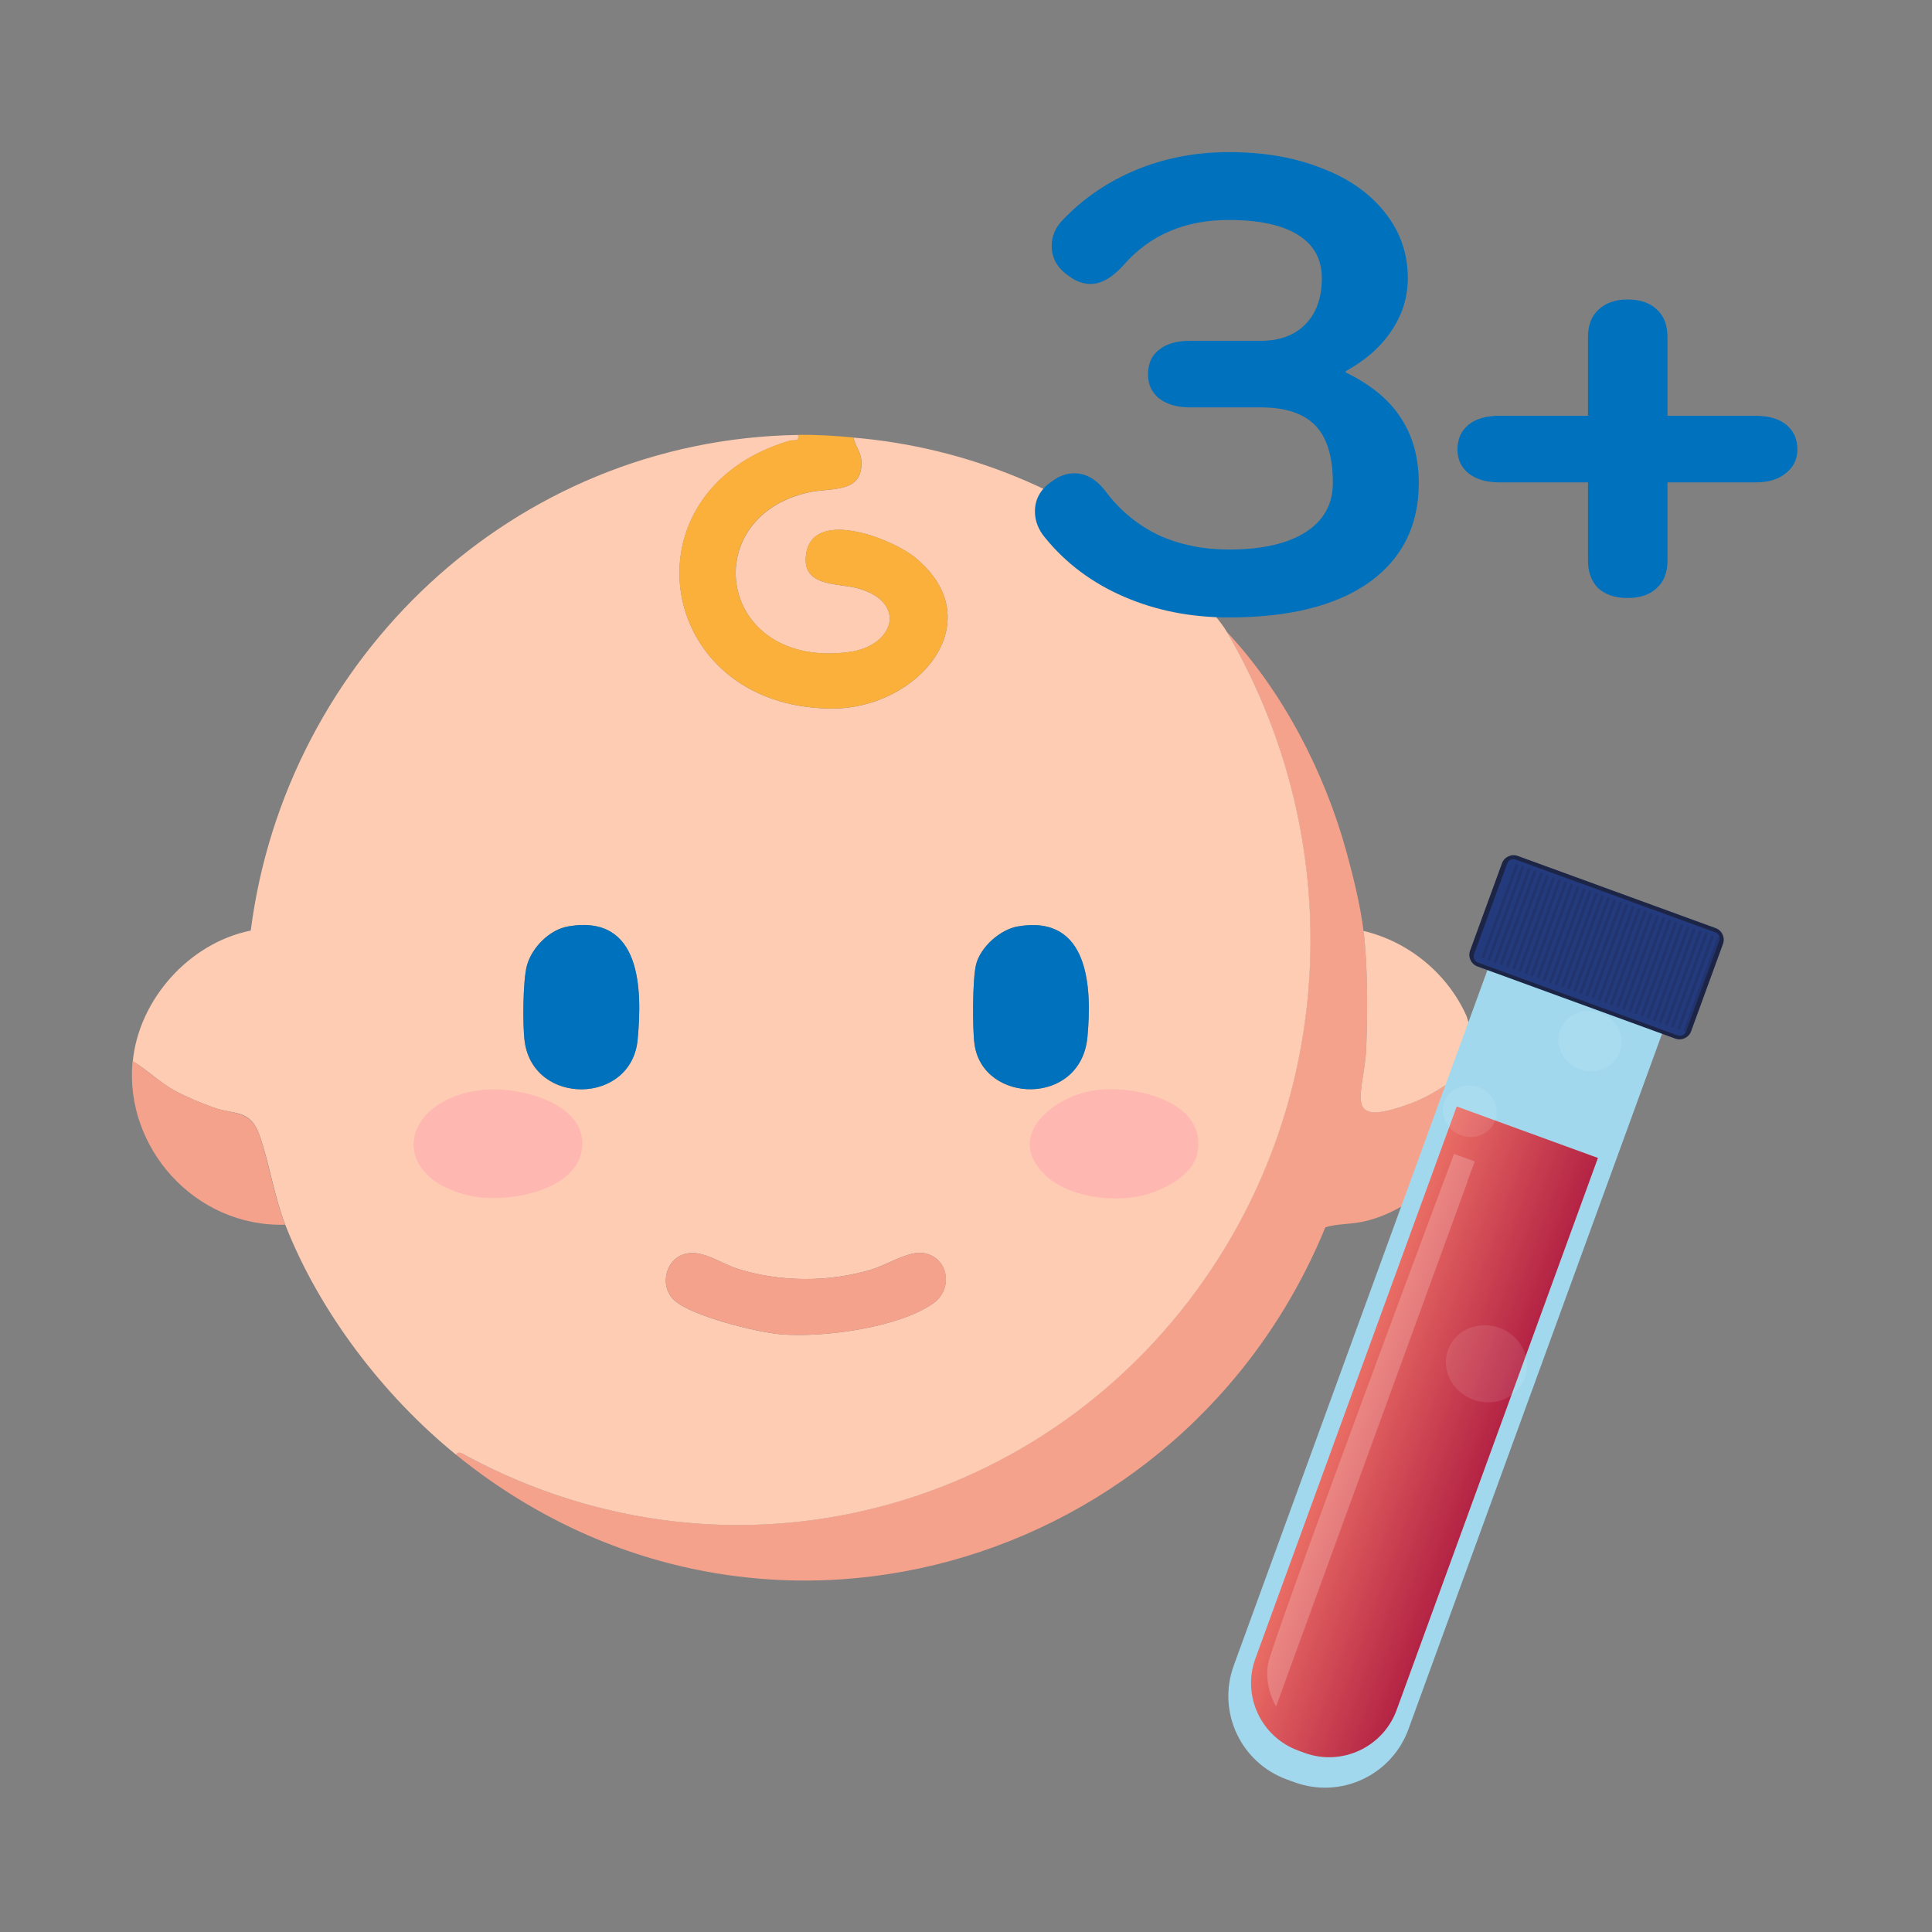 <svg width="34" height="34" viewBox="0 0 34 34" fill="none" xmlns="http://www.w3.org/2000/svg">
<rect x="0" y="0" width="34" height="34" fill="#808080" stroke="none"/>
<path d="M23.996 16.381C24.072 17.006 24.069 17.797 24.044 18.43C24.013 19.25 23.574 19.881 24.828 19.416C25.289 19.245 25.615 18.953 26.032 18.72C26.014 18.92 26.058 19.155 26.032 19.349C25.907 20.304 24.963 21.284 24.005 21.495C23.767 21.549 23.538 21.533 23.324 21.598C20.855 27.622 13.317 29.89 8.026 25.601C8.052 25.514 8.168 25.599 8.213 25.623C12.892 28.134 18.474 26.614 21.33 22.314C23.562 18.952 23.621 14.587 21.588 11.118C22.578 12.17 23.315 13.604 23.694 14.986C23.815 15.428 23.94 15.928 23.995 16.38L23.996 16.381Z" fill="#F5A28D"/>
<path d="M26.032 18.586V18.721C25.615 18.954 25.289 19.247 24.828 19.418C23.574 19.882 24.013 19.25 24.044 18.431C24.068 17.798 24.071 17.007 23.996 16.383C24.8 16.574 25.481 17.144 25.809 17.882L26.032 18.587V18.586Z" fill="#FECCB3"/>
<path d="M14.044 7.654C14.073 7.787 13.975 7.733 13.897 7.757C10.929 8.632 11.521 12.441 14.623 12.47C16.158 12.484 17.47 10.933 16.106 9.813C15.703 9.482 14.346 8.953 14.194 9.713C14.069 10.334 14.733 10.256 15.089 10.352C15.976 10.591 15.746 11.368 14.944 11.475C12.636 11.783 12.238 9.108 14.229 8.666C14.625 8.578 15.179 8.69 15.161 8.128C15.154 7.948 15.053 7.862 15.018 7.701C17.012 7.868 18.892 8.648 20.408 9.906C20.768 10.204 21.367 10.74 21.59 11.119C23.623 14.589 23.565 18.953 21.332 22.316C18.477 26.616 12.894 28.135 8.215 25.624C8.171 25.6 8.054 25.515 8.029 25.603C6.744 24.561 5.619 23.083 5.021 21.555C4.829 21.066 4.741 20.475 4.572 19.99C4.404 19.505 4.128 19.627 3.747 19.487C3.525 19.406 3.283 19.307 3.078 19.195C2.793 19.039 2.606 18.836 2.337 18.677C2.442 17.598 3.32 16.598 4.413 16.376C5.022 11.613 9.01 7.738 14.044 7.654ZM10.005 16.302C9.67 16.359 9.364 16.671 9.274 16.985C9.201 17.24 9.195 18.058 9.233 18.334C9.394 19.467 11.115 19.444 11.221 18.294C11.302 17.423 11.294 16.085 10.004 16.302H10.005ZM17.92 16.302C17.599 16.355 17.253 16.67 17.177 16.974C17.113 17.232 17.111 18.105 17.15 18.378C17.297 19.43 19.024 19.478 19.137 18.249C19.217 17.392 19.174 16.094 17.92 16.302ZM12.088 22.059C11.708 22.133 11.595 22.634 11.866 22.883C12.17 23.162 13.322 23.448 13.748 23.482C14.485 23.543 15.805 23.367 16.419 22.94C16.79 22.682 16.69 22.109 16.238 22.05C15.981 22.016 15.609 22.259 15.339 22.341C14.591 22.568 13.734 22.564 12.988 22.331C12.7 22.241 12.378 22 12.086 22.059H12.088Z" fill="#FECCB3"/>
<path d="M15.016 7.7C15.051 7.86 15.153 7.948 15.159 8.126C15.179 8.69 14.624 8.577 14.228 8.664C12.235 9.106 12.635 11.78 14.943 11.474C15.746 11.368 15.975 10.59 15.088 10.351C14.732 10.255 14.069 10.333 14.193 9.711C14.345 8.953 15.702 9.481 16.105 9.812C17.47 10.933 16.157 12.484 14.621 12.469C11.521 12.44 10.928 8.63 13.895 7.755C13.973 7.733 14.071 7.787 14.043 7.653C14.389 7.648 14.676 7.669 15.015 7.698L15.016 7.7Z" fill="#FBB03B"/>
<path d="M5.018 21.553C3.431 21.598 2.186 20.194 2.333 18.674C2.6 18.834 2.789 19.037 3.074 19.192C3.281 19.306 3.521 19.404 3.744 19.485C4.124 19.624 4.407 19.521 4.569 19.987C4.73 20.453 4.825 21.064 5.017 21.552L5.018 21.553Z" fill="#F5A28D"/>
<path d="M10.005 16.302C11.295 16.085 11.303 17.423 11.222 18.294C11.117 19.444 9.394 19.467 9.235 18.334C9.195 18.059 9.201 17.241 9.275 16.985C9.365 16.671 9.671 16.357 10.006 16.302H10.005Z" fill="#0071BC"/>
<path d="M17.92 16.302C19.174 16.094 19.217 17.392 19.137 18.249C19.024 19.478 17.297 19.43 17.15 18.378C17.112 18.105 17.113 17.232 17.177 16.974C17.253 16.67 17.599 16.355 17.92 16.302Z" fill="#0071BC"/>
<path d="M12.088 22.059C12.38 22.002 12.701 22.241 12.989 22.331C13.735 22.564 14.593 22.568 15.341 22.341C15.611 22.259 15.982 22.016 16.239 22.05C16.691 22.109 16.791 22.682 16.42 22.94C15.806 23.367 14.484 23.543 13.749 23.482C13.322 23.446 12.17 23.16 11.867 22.883C11.595 22.634 11.71 22.133 12.089 22.059H12.088Z" fill="#F5A28D"/>
<path opacity="0.26" d="M8.48 19.182C9.099 19.11 10.305 19.395 10.247 20.176C10.19 20.957 8.93 21.183 8.293 21.047C6.81 20.731 7.024 19.353 8.48 19.182Z" fill="#FF7BAC"/>
<path opacity="0.26" d="M19.311 19.182C20.005 19.101 21.263 19.395 21.069 20.306C20.985 20.695 20.441 20.969 20.073 21.047C19.531 21.162 18.768 21.057 18.37 20.656C17.68 19.959 18.576 19.268 19.311 19.182Z" fill="#FF7BAC"/>
<path d="M21.625 10.866C20.957 10.866 20.343 10.744 19.782 10.502C19.221 10.259 18.759 9.914 18.395 9.467C18.273 9.323 18.213 9.167 18.213 9C18.213 8.781 18.315 8.602 18.52 8.466C18.641 8.375 18.77 8.329 18.906 8.329C19.119 8.329 19.308 8.443 19.475 8.671C19.725 8.997 20.032 9.247 20.396 9.421C20.768 9.588 21.177 9.671 21.625 9.671C22.208 9.671 22.659 9.569 22.978 9.364C23.296 9.16 23.456 8.871 23.456 8.5C23.456 8.037 23.353 7.7 23.148 7.488C22.944 7.276 22.622 7.169 22.182 7.169H20.942C20.715 7.169 20.533 7.116 20.396 7.01C20.267 6.904 20.203 6.764 20.203 6.589C20.203 6.4 20.267 6.256 20.396 6.157C20.525 6.051 20.707 5.998 20.942 5.998H22.182C22.515 5.998 22.777 5.903 22.966 5.714C23.164 5.516 23.262 5.244 23.262 4.895C23.262 4.561 23.122 4.307 22.841 4.133C22.561 3.958 22.155 3.871 21.625 3.871C20.851 3.871 20.233 4.137 19.771 4.667C19.574 4.887 19.38 4.997 19.191 4.997C19.062 4.997 18.937 4.952 18.815 4.861C18.611 4.724 18.508 4.546 18.508 4.326C18.508 4.152 18.577 3.996 18.713 3.86C19.077 3.481 19.509 3.189 20.009 2.984C20.51 2.779 21.048 2.677 21.625 2.677C22.246 2.677 22.792 2.772 23.262 2.961C23.74 3.143 24.111 3.405 24.377 3.746C24.642 4.08 24.775 4.463 24.775 4.895C24.775 5.228 24.68 5.535 24.491 5.816C24.308 6.096 24.039 6.335 23.683 6.532V6.555C24.123 6.768 24.445 7.033 24.65 7.351C24.862 7.67 24.968 8.053 24.968 8.5C24.968 9.251 24.676 9.834 24.092 10.251C23.509 10.661 22.686 10.866 21.625 10.866Z" fill="#0071BC"/>
<path d="M30.892 7.317C31.127 7.317 31.308 7.37 31.437 7.476C31.566 7.583 31.631 7.727 31.631 7.909C31.631 8.083 31.562 8.223 31.426 8.329C31.297 8.436 31.119 8.489 30.892 8.489H29.345V9.865C29.345 10.077 29.28 10.24 29.151 10.354C29.03 10.467 28.86 10.524 28.64 10.524C28.427 10.524 28.257 10.467 28.128 10.354C28.007 10.232 27.946 10.069 27.946 9.865V8.489H26.388C26.16 8.489 25.978 8.436 25.842 8.329C25.713 8.223 25.649 8.083 25.649 7.909C25.649 7.727 25.713 7.583 25.842 7.476C25.971 7.37 26.153 7.317 26.388 7.317H27.946V5.93C27.946 5.725 28.007 5.566 28.128 5.452C28.257 5.331 28.427 5.27 28.64 5.27C28.86 5.27 29.03 5.327 29.151 5.441C29.28 5.554 29.345 5.717 29.345 5.93V7.317H30.892Z" fill="#0071BC"/>
<path d="M26.304 16.721L29.377 17.842L24.786 30.432C24.489 31.244 23.594 31.661 22.782 31.365L22.645 31.315C21.833 31.019 21.416 30.123 21.712 29.311L26.304 16.721Z" fill="#A1D8EE"/>
<path d="M25.641 19.474L28.121 20.378L24.578 30.094C24.34 30.746 23.615 31.087 22.958 30.848L22.847 30.807C22.195 30.569 21.853 29.844 22.093 29.188L25.636 19.472L25.641 19.474Z" fill="url(#paint0_linear_14_647)"/>
<path d="M30.192 16.333L26.71 15.063C26.598 15.022 26.473 15.08 26.432 15.193L25.871 16.729C25.83 16.842 25.888 16.967 26.001 17.008L29.483 18.278C29.595 18.319 29.72 18.261 29.761 18.148L30.322 16.611C30.363 16.498 30.305 16.374 30.192 16.333Z" fill="#1D2546"/>
<path d="M30.187 16.408L26.671 15.126C26.612 15.104 26.546 15.134 26.525 15.194L25.941 16.793C25.92 16.852 25.95 16.918 26.009 16.939L29.525 18.222C29.584 18.243 29.65 18.213 29.671 18.154L30.255 16.554C30.276 16.495 30.246 16.429 30.187 16.408Z" fill="#233A7D"/>
<g opacity="0.3">
<path d="M26.692 15.225L26.102 16.839" stroke="#1E2445" stroke-width="0.05" stroke-miterlimit="10" stroke-linecap="round"/>
<path d="M26.796 15.263L26.207 16.878" stroke="#1E2445" stroke-width="0.05" stroke-miterlimit="10" stroke-linecap="round"/>
<path d="M26.906 15.307L26.316 16.922" stroke="#1E2445" stroke-width="0.05" stroke-miterlimit="10" stroke-linecap="round"/>
<path d="M27.011 15.346L26.421 16.96" stroke="#1E2445" stroke-width="0.05" stroke-miterlimit="10" stroke-linecap="round"/>
<path d="M27.121 15.384L26.531 16.999" stroke="#1E2445" stroke-width="0.05" stroke-miterlimit="10" stroke-linecap="round"/>
<path d="M27.226 15.423L26.641 17.038" stroke="#1E2445" stroke-width="0.05" stroke-miterlimit="10" stroke-linecap="round"/>
<path d="M27.336 15.462L26.746 17.076" stroke="#1E2445" stroke-width="0.05" stroke-miterlimit="10" stroke-linecap="round"/>
<path d="M27.441 15.5L26.857 17.115" stroke="#1E2445" stroke-width="0.05" stroke-miterlimit="10" stroke-linecap="round"/>
<path d="M27.551 15.539L26.962 17.153" stroke="#1E2445" stroke-width="0.05" stroke-miterlimit="10" stroke-linecap="round"/>
<path d="M27.656 15.577L27.072 17.192" stroke="#1E2445" stroke-width="0.05" stroke-miterlimit="10" stroke-linecap="round"/>
<path d="M27.766 15.621L27.176 17.236" stroke="#1E2445" stroke-width="0.05" stroke-miterlimit="10" stroke-linecap="round"/>
<path d="M27.876 15.66L27.286 17.275" stroke="#1E2445" stroke-width="0.05" stroke-miterlimit="10" stroke-linecap="round"/>
<path d="M27.981 15.698L27.391 17.313" stroke="#1E2445" stroke-width="0.05" stroke-miterlimit="10" stroke-linecap="round"/>
<path d="M28.091 15.737L27.501 17.352" stroke="#1E2445" stroke-width="0.05" stroke-miterlimit="10" stroke-linecap="round"/>
<path d="M28.196 15.776L27.606 17.39" stroke="#1E2445" stroke-width="0.05" stroke-miterlimit="10" stroke-linecap="round"/>
<path d="M28.306 15.815L27.716 17.429" stroke="#1E2445" stroke-width="0.05" stroke-miterlimit="10" stroke-linecap="round"/>
<path d="M28.411 15.853L27.821 17.467" stroke="#1E2445" stroke-width="0.05" stroke-miterlimit="10" stroke-linecap="round"/>
<path d="M28.521 15.892L27.931 17.506" stroke="#1E2445" stroke-width="0.05" stroke-miterlimit="10" stroke-linecap="round"/>
<path d="M28.626 15.93L28.036 17.544" stroke="#1E2445" stroke-width="0.05" stroke-miterlimit="10" stroke-linecap="round"/>
<path d="M28.735 15.974L28.146 17.589" stroke="#1E2445" stroke-width="0.05" stroke-miterlimit="10" stroke-linecap="round"/>
<path d="M28.84 16.012L28.256 17.628" stroke="#1E2445" stroke-width="0.05" stroke-miterlimit="10" stroke-linecap="round"/>
<path d="M28.951 16.051L28.361 17.666" stroke="#1E2445" stroke-width="0.05" stroke-miterlimit="10" stroke-linecap="round"/>
<path d="M29.055 16.09L28.471 17.705" stroke="#1E2445" stroke-width="0.05" stroke-miterlimit="10" stroke-linecap="round"/>
<path d="M29.166 16.129L28.576 17.743" stroke="#1E2445" stroke-width="0.05" stroke-miterlimit="10" stroke-linecap="round"/>
<path d="M29.276 16.168L28.686 17.782" stroke="#1E2445" stroke-width="0.05" stroke-miterlimit="10" stroke-linecap="round"/>
<path d="M29.381 16.206L28.791 17.82" stroke="#1E2445" stroke-width="0.05" stroke-miterlimit="10" stroke-linecap="round"/>
<path d="M29.491 16.245L28.901 17.859" stroke="#1E2445" stroke-width="0.05" stroke-miterlimit="10" stroke-linecap="round"/>
<path d="M29.595 16.288L29.005 17.903" stroke="#1E2445" stroke-width="0.05" stroke-miterlimit="10" stroke-linecap="round"/>
<path d="M29.705 16.327L29.116 17.942" stroke="#1E2445" stroke-width="0.05" stroke-miterlimit="10" stroke-linecap="round"/>
<path d="M29.81 16.365L29.221 17.98" stroke="#1E2445" stroke-width="0.05" stroke-miterlimit="10" stroke-linecap="round"/>
<path d="M29.92 16.404L29.331 18.019" stroke="#1E2445" stroke-width="0.05" stroke-miterlimit="10" stroke-linecap="round"/>
<path d="M30.025 16.443L29.436 18.057" stroke="#1E2445" stroke-width="0.05" stroke-miterlimit="10" stroke-linecap="round"/>
<path d="M30.135 16.482L29.546 18.096" stroke="#1E2445" stroke-width="0.05" stroke-miterlimit="10" stroke-linecap="round"/>
<path d="M30.24 16.52L29.656 18.135" stroke="#1E2445" stroke-width="0.05" stroke-miterlimit="10" stroke-linecap="round"/>
</g>
<path opacity="0.1" d="M26.312 19.719C26.397 19.486 26.266 19.223 26.019 19.133C25.771 19.043 25.502 19.159 25.417 19.393C25.332 19.627 25.463 19.889 25.71 19.979C25.957 20.069 26.227 19.953 26.312 19.719Z" fill="white"/>
<path opacity="0.1" d="M26.835 24.247C26.962 23.898 26.763 23.505 26.39 23.368C26.016 23.232 25.61 23.405 25.483 23.754C25.356 24.103 25.555 24.497 25.929 24.633C26.302 24.769 26.708 24.596 26.835 24.247Z" fill="white"/>
<path opacity="0.1" d="M28.506 18.511C28.606 18.237 28.452 17.93 28.162 17.824C27.872 17.718 27.555 17.854 27.456 18.128C27.356 18.402 27.51 18.71 27.8 18.816C28.09 18.922 28.406 18.785 28.506 18.511Z" fill="white"/>
<path opacity="0.2" d="M25.828 20.789L22.457 30.031C22.457 30.031 22.246 29.694 22.315 29.285C22.383 28.876 25.588 20.307 25.588 20.307L25.953 20.439L25.823 20.788L25.828 20.789Z" fill="white"/>
<defs>
<linearGradient id="paint0_linear_14_647" x1="23.653" y1="24.925" x2="26.133" y2="25.829" gradientUnits="userSpaceOnUse">
<stop stop-color="#E96C64"/>
<stop offset="1" stop-color="#B42344"/>
</linearGradient>
</defs>
</svg>
